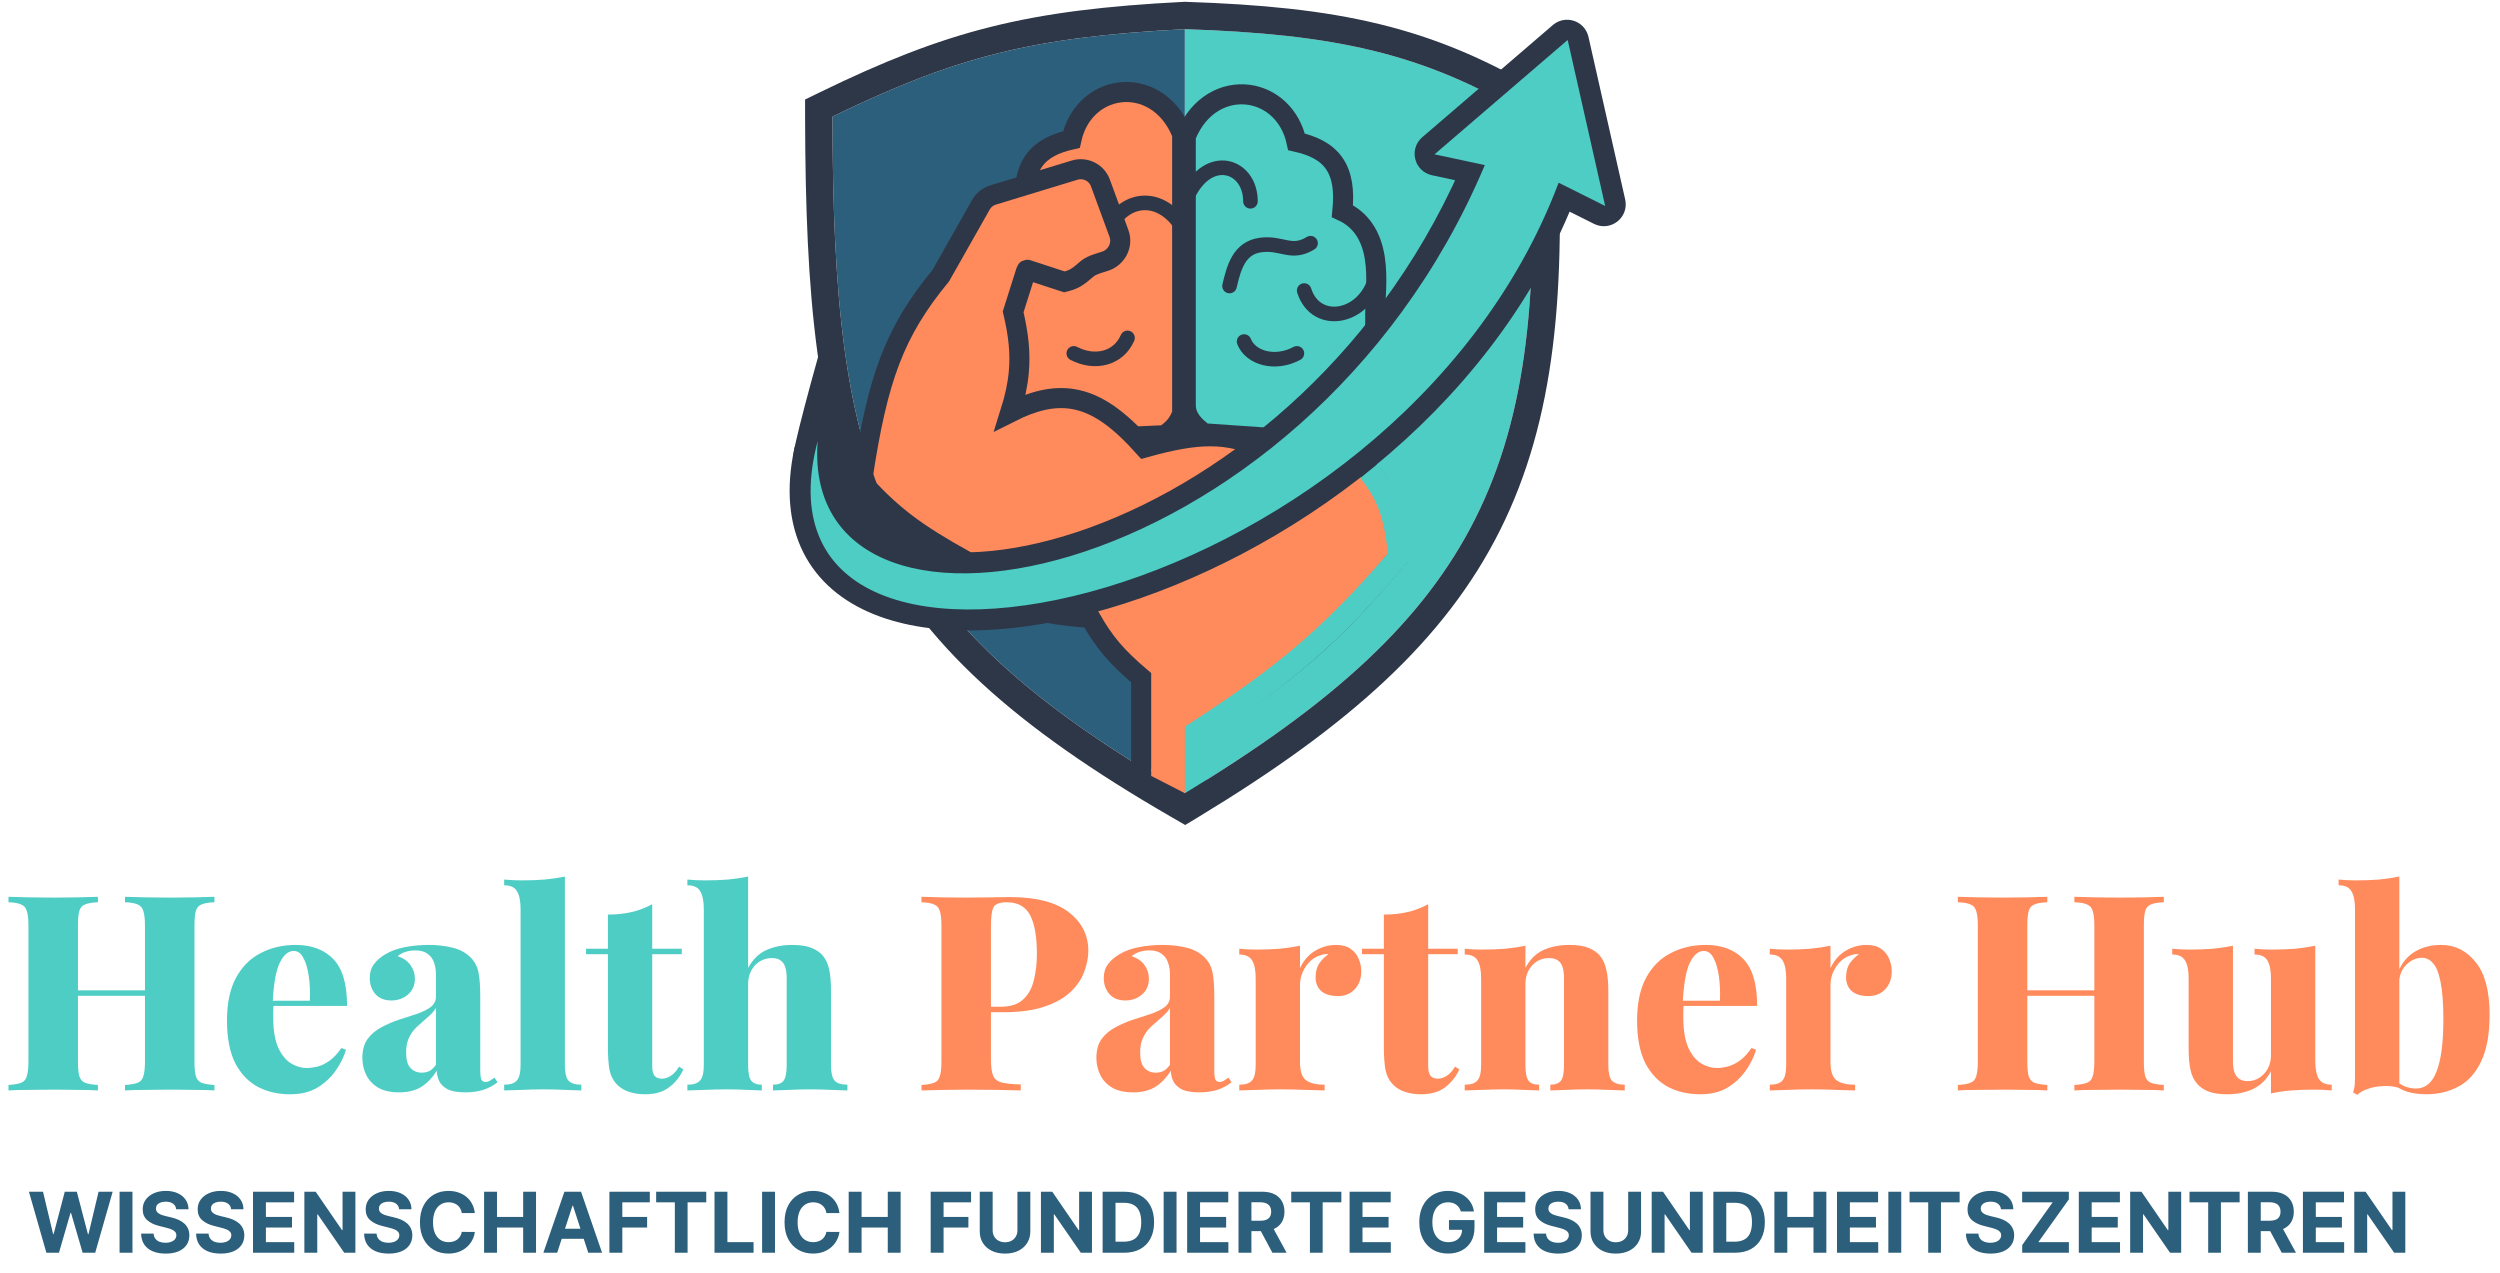 <svg width="1371" height="698" viewBox="0 0 1371 698" fill="none" xmlns="http://www.w3.org/2000/svg">
<path d="M649.787 16C565.634 20.287 523.642 31.324 456.516 63.943C456.877 260.704 480.962 337.441 649.787 435.005V16Z" fill="#2C5F7C"/>
<path d="M647.866 72.524C641.003 56.223 627.014 48.859 613.63 50.737C601.364 52.459 590.754 61.798 587.559 76.525C579.028 78.477 571.715 81.626 567.091 88.078C562.419 94.597 561.305 103.343 562.414 114.512C557.445 116.803 553.635 120.063 550.814 124.01C547.288 128.944 545.517 134.655 544.639 140.227C543.76 145.795 543.732 151.507 543.894 156.629C544.064 162.05 544.406 166.233 544.406 170.047V242.71L550.142 242.464L637.039 238.738L638.779 238.664L640.158 237.603C642.084 236.12 643.637 234.712 644.926 233.062C646.229 231.392 647.078 229.708 647.845 227.937L648.297 226.892V73.548L647.866 72.524Z" fill="#FF8A5B" stroke="#2D3748" stroke-width="11"/>
<path d="M649.785 16V435.005C811.967 336.795 849.886 254.2 838.562 63.943C780.35 28.656 730.804 18.694 649.785 16Z" fill="#4ECDC4"/>
<path d="M610.836 120.876C619.825 107.891 638.304 106.393 649.79 126.869" stroke="#2D3748" stroke-width="8" stroke-linecap="round"/>
<path d="M588.859 193.791C600.346 199.784 613.33 196.787 618.325 185.301" stroke="#2D3748" stroke-width="8" stroke-linecap="round"/>
<path d="M589.323 93.299C595.159 91.52 601.368 94.609 603.471 100.337L613.627 128.003C616.055 134.618 612.046 141.517 605.703 143.355C603.15 144.095 600.548 144.965 598.679 145.838C596.891 146.672 595.806 147.703 593.82 149.402C591.868 151.072 589.283 153.123 585.248 154.169L583.69 154.573L582.16 154.073L563.444 147.962C563.18 147.876 562.896 148.021 562.812 148.286L555.613 171.019C558.542 183.348 559.682 193.606 558.698 204.253C558.049 211.284 556.484 218.342 554.04 226.137C566.385 219.909 577.399 217.065 588.277 218.816C602.005 221.027 614.131 230.339 627.651 245.481C642.244 241.392 653.567 239.243 663.71 239.258C674.317 239.274 683.326 241.652 693.19 246.108C717.224 243.869 734.611 245.545 746.64 254.704C759.006 264.121 764.194 280.27 767.11 302.445L767.428 304.856L765.857 306.714C731.052 347.878 707.15 369.416 655.29 402.09V437.973L647.844 435.155L629.365 428.163L625.812 426.818V371.648C611.941 359.907 605.382 351.894 597.995 338.9C579.653 337.527 566.004 335.212 555.18 330.453C543.892 325.491 536.052 318.048 529.048 307.298C502.364 292.459 490.256 283.274 474.482 266.476L472.652 264.526L473.055 261.883C477.149 234.998 481.422 215.034 487.961 197.874C494.488 180.746 503.191 166.621 515.889 151.216L537.948 112.262C539.401 109.697 541.783 107.787 544.603 106.928H544.604L589.323 93.299Z" fill="#FF8A5B" stroke="#2D3748" stroke-width="11"/>
<path d="M649.789 399.047V436.003L661.275 428.013V405.04C709.032 373.665 734.457 352.263 773.143 306.157C769.698 280.191 766.143 268.282 755.165 255.217L746.675 262.209C755.521 273.476 759.395 282.759 761.657 303.66C724.079 347.265 698.238 367.831 649.789 399.047Z" fill="#4ECDC4" stroke="#4ECDC4"/>
<path d="M651.289 107.394C662.775 82.922 685.748 90.414 685.748 110.391" stroke="#2D3748" stroke-width="8" stroke-linecap="round"/>
<path d="M674.273 156.851C676.611 146.949 679.42 136 691.242 134.376C703.063 132.752 708.038 139.895 718.709 133.361" stroke="#2D3748" stroke-width="8" stroke-linecap="round"/>
<path d="M682.25 187.297C685.746 196.286 699.23 200.282 711.216 193.789" stroke="#2D3748" stroke-width="8" stroke-linecap="round"/>
<path d="M715.211 159.33C721.703 179.806 749.171 174.812 754.664 151.34" stroke="#2D3748" stroke-width="8" stroke-linecap="round"/>
<path d="M650.716 73.79C657.579 57.489 671.568 50.124 684.952 52.003C697.218 53.724 707.827 63.063 711.022 77.79C719.554 79.742 726.865 82.891 731.49 89.343C736.162 95.861 737.276 104.608 736.167 115.776C741.136 118.067 744.946 121.328 747.767 125.274C751.293 130.209 753.064 135.919 753.942 141.49C754.821 147.059 754.849 152.772 754.688 157.894C754.517 163.315 754.176 167.498 754.176 171.312V244.127L748.295 243.719L661.894 237.731L660.119 237.608L658.753 236.47C656.156 234.306 650.285 229.722 650.285 222.256V74.814L650.716 73.79Z" stroke="#2D3748" stroke-width="11"/>
<path d="M650.037 8.504C731.766 11.221 782.736 21.33 842.452 57.529L845.817 59.569L846.051 63.498C851.736 159.018 845.182 228.846 815.95 287.344C786.683 345.913 735.241 392.026 653.672 441.421L649.877 443.719L646.035 441.499C561.102 392.416 511.359 347.898 483.23 289.947C455.239 232.28 449.196 162.338 449.016 63.957L449.007 59.254L453.237 57.197C521.324 24.111 564.309 12.845 649.406 8.51L649.721 8.493L650.037 8.504Z" stroke="#2D3748" stroke-width="15"/>
<path d="M855.343 17.76C859.005 14.82 864.503 16.639 865.689 21.183L865.743 21.404L885.888 110.614C887.095 115.963 881.544 120.312 876.64 117.859L857.95 108.514C811.457 224.384 701.025 300.764 605.949 328.517C557.726 342.593 512.449 344.459 481.041 331.658C465.198 325.201 452.695 314.918 445.439 300.454C438.198 286.019 436.508 268.069 441.044 246.852L441.136 246.472C442.169 242.631 445.837 241.512 448.11 241.711C450.476 241.918 454.174 243.843 454.14 248.242C454.024 262.877 457.841 274.518 464.49 283.481C471.157 292.468 480.953 299.144 493.409 303.331C518.476 311.758 553.753 309.878 592.766 296.857C669.201 271.346 757.557 203.834 805.85 94.882L786.419 90.719C781.163 89.592 779.468 82.936 783.545 79.433L855.167 17.905L855.343 17.76Z" fill="#21B573" stroke="#2D3748" stroke-width="11"/>
<path d="M880.999 113.88L855.029 100.896C764.242 340.437 394.982 414.118 449.509 236.235C431.075 376.602 714.035 325.998 813.578 90.907L785.611 84.914L860.023 20.99L880.999 113.88Z" fill="#4ECDC4"/>
<path d="M880.999 113.88L855.029 100.896C764.242 340.437 394.982 414.118 449.509 236.235C431.075 376.602 714.035 325.998 813.578 90.907L785.611 84.914L860.023 20.99L880.999 113.88Z" stroke="#2D3748"/>
<path d="M449.037 194.289C435.823 241.467 433.766 254.008 435.552 249.724L449.037 239.735L458.515 272.696L495.472 306.157L525.946 302.162L478.492 271.698L469.502 239.735L449.037 194.289Z" fill="#2D3748"/>
<path d="M649.791 435.003L631.312 425.514V422.018L649.791 397.723V435.003Z" fill="#FF8A5B"/>
<path d="M68.55 598V595C71.65 594.8 73.95 594.4 75.45 593.8C77.05 593.2 78.1 592 78.6 590.2C79.2 588.4 79.5 585.7 79.5 582.1V507.7C79.5 504 79.2 501.3 78.6 499.6C78.1 497.8 77.05 496.6 75.45 496C73.95 495.3 71.65 494.9 68.55 494.8V491.8C71.45 491.9 75.2 492 79.8 492.1C84.4 492.2 89 492.25 93.6 492.25C98.5 492.25 103.05 492.2 107.25 492.1C111.55 492 115 491.9 117.6 491.8V494.8C114.5 494.9 112.15 495.3 110.55 496C108.95 496.6 107.9 497.8 107.4 499.6C106.9 501.3 106.65 504 106.65 507.7V582.1C106.65 585.7 106.9 588.4 107.4 590.2C108 592 109.05 593.2 110.55 593.8C112.15 594.4 114.5 594.8 117.6 595V598C115 597.8 111.55 597.7 107.25 597.7C103.05 597.6 98.5 597.55 93.6 597.55C89 597.55 84.4 597.6 79.8 597.7C75.2 597.7 71.45 597.8 68.55 598ZM4.65 598V595C7.75 594.8 10.05 594.4 11.55 593.8C13.15 593.2 14.2 592 14.7 590.2C15.3 588.4 15.6 585.7 15.6 582.1V507.7C15.6 504 15.3 501.3 14.7 499.6C14.2 497.8 13.15 496.6 11.55 496C10.05 495.3 7.75 494.9 4.65 494.8V491.8C7.35 491.9 10.95 492 15.45 492.1C19.95 492.2 24.75 492.25 29.85 492.25C34.25 492.25 38.6 492.2 42.9 492.1C47.3 492 50.9 491.9 53.7 491.8V494.8C50.6 494.9 48.25 495.3 46.65 496C45.05 496.6 44 497.8 43.5 499.6C43 501.3 42.75 504 42.75 507.7V582.1C42.75 585.7 43 588.4 43.5 590.2C44.1 592 45.15 593.2 46.65 593.8C48.25 594.4 50.6 594.8 53.7 595V598C50.9 597.8 47.3 597.7 42.9 597.7C38.6 597.6 34.25 597.55 29.85 597.55C24.75 597.55 19.95 597.6 15.45 597.7C10.95 597.7 7.35 597.8 4.65 598ZM31.5 546.1V543.1H90.75V546.1H31.5ZM162.135 518.2C170.935 518.2 177.835 520.8 182.835 526C187.835 531.2 190.335 539.75 190.335 551.65H142.185L142.035 548.8H169.935C170.135 543.9 169.935 539.4 169.335 535.3C168.735 531.1 167.735 527.75 166.335 525.25C165.035 522.75 163.285 521.5 161.085 521.5C158.085 521.5 155.535 523.65 153.435 527.95C151.335 532.25 150.035 539.55 149.535 549.85L150.135 550.9C149.935 552 149.835 553.15 149.835 554.35C149.835 555.45 149.835 556.65 149.835 557.95C149.835 564.85 150.735 570.35 152.535 574.45C154.435 578.55 156.785 581.45 159.585 583.15C162.385 584.85 165.285 585.7 168.285 585.7C169.985 585.7 171.885 585.45 173.985 584.95C176.085 584.45 178.285 583.4 180.585 581.8C182.885 580.2 185.085 577.85 187.185 574.75L189.735 575.65C188.635 579.55 186.735 583.4 184.035 587.2C181.435 590.9 178.085 594 173.985 596.5C169.885 598.9 164.935 600.1 159.135 600.1C152.535 600.1 146.635 598.75 141.435 596.05C136.235 593.25 132.085 588.9 128.985 583C125.985 577 124.485 569.2 124.485 559.6C124.485 550.1 126.135 542.3 129.435 536.2C132.735 530.1 137.235 525.6 142.935 522.7C148.635 519.7 155.035 518.2 162.135 518.2ZM218.821 599.05C214.221 599.05 210.421 598.2 207.421 596.5C204.421 594.7 202.221 592.35 200.821 589.45C199.421 586.55 198.721 583.45 198.721 580.15C198.721 575.95 199.671 572.5 201.571 569.8C203.571 567.1 206.121 564.95 209.221 563.35C212.321 561.65 215.571 560.25 218.971 559.15C222.371 558.05 225.621 557 228.721 556C231.821 554.9 234.321 553.65 236.221 552.25C238.121 550.75 239.071 548.85 239.071 546.55V534.1C239.071 531.9 238.721 529.85 238.021 527.95C237.421 525.95 236.271 524.35 234.571 523.15C232.971 521.85 230.721 521.2 227.821 521.2C226.021 521.2 224.271 521.45 222.571 521.95C220.871 522.45 219.371 523.25 218.071 524.35C221.271 525.45 223.621 527.1 225.121 529.3C226.721 531.5 227.521 533.95 227.521 536.65C227.521 540.35 226.221 543.3 223.621 545.5C221.121 547.6 218.121 548.65 214.621 548.65C210.821 548.65 207.871 547.45 205.771 545.05C203.771 542.65 202.771 539.75 202.771 536.35C202.771 533.35 203.521 530.85 205.021 528.85C206.521 526.75 208.721 524.85 211.621 523.15C214.521 521.45 218.021 520.2 222.121 519.4C226.221 518.6 230.571 518.2 235.171 518.2C239.871 518.2 244.171 518.7 248.071 519.7C252.071 520.6 255.471 522.45 258.271 525.25C260.471 527.55 261.871 530.35 262.471 533.65C263.071 536.95 263.371 541.15 263.371 546.25V586.75C263.371 589.25 263.571 591 263.971 592C264.471 592.9 265.221 593.35 266.221 593.35C267.121 593.35 267.971 593.1 268.771 592.6C269.571 592.1 270.371 591.55 271.171 590.95L272.821 593.5C270.621 595.3 268.021 596.7 265.021 597.7C262.021 598.6 258.771 599.05 255.271 599.05C251.271 599.05 248.121 598.55 245.821 597.55C243.621 596.45 242.021 595 241.021 593.2C240.121 591.4 239.621 589.4 239.521 587.2C237.321 590.8 234.571 593.7 231.271 595.9C227.971 598 223.821 599.05 218.821 599.05ZM231.271 588.25C232.871 588.25 234.271 587.95 235.471 587.35C236.771 586.65 237.971 585.5 239.071 583.9V552.7C238.271 554.1 237.171 555.45 235.771 556.75C234.471 557.95 233.071 559.2 231.571 560.5C230.071 561.7 228.621 563.05 227.221 564.55C225.921 566.05 224.821 567.85 223.921 569.95C223.121 571.95 222.721 574.4 222.721 577.3C222.721 581.2 223.521 584 225.121 585.7C226.721 587.4 228.771 588.25 231.271 588.25ZM309.783 480.7V584.05C309.783 588.25 310.433 591.1 311.733 592.6C313.133 594.1 315.483 594.85 318.783 594.85V598C316.883 597.9 313.983 597.8 310.083 597.7C306.183 597.5 302.183 597.4 298.083 597.4C294.083 597.4 289.983 597.5 285.783 597.7C281.683 597.8 278.583 597.9 276.483 598V594.85C279.783 594.85 282.083 594.1 283.383 592.6C284.783 591.1 285.483 588.25 285.483 584.05V498.55C285.483 494.15 284.833 490.9 283.533 488.8C282.333 486.6 279.983 485.5 276.483 485.5V482.35C279.683 482.65 282.783 482.8 285.783 482.8C290.383 482.8 294.683 482.65 298.683 482.35C302.683 481.95 306.383 481.4 309.783 480.7ZM357.68 495.85V520.3H373.88V523.3H357.68V584.65C357.68 587.15 358.13 588.95 359.03 590.05C359.93 591.05 361.28 591.55 363.08 591.55C364.58 591.55 366.13 591.05 367.73 590.05C369.43 589.05 370.98 587.35 372.38 584.95L374.78 586.45C372.88 590.55 370.23 593.85 366.83 596.35C363.53 598.85 359.18 600.1 353.78 600.1C350.48 600.1 347.53 599.65 344.93 598.75C342.43 597.95 340.33 596.7 338.63 595C336.43 592.8 334.98 590.1 334.28 586.9C333.68 583.6 333.38 579.35 333.38 574.15V523.3H321.38V520.3H333.38V501.55C338.08 501.55 342.38 501.1 346.28 500.2C350.28 499.3 354.08 497.85 357.68 495.85ZM410.268 480.7V530.8C412.768 526.2 416.068 522.95 420.168 521.05C424.368 519.15 429.168 518.2 434.568 518.2C438.968 518.2 442.468 518.75 445.068 519.85C447.768 520.95 449.818 522.35 451.218 524.05C452.818 525.95 453.968 528.4 454.668 531.4C455.368 534.4 455.718 538.45 455.718 543.55V584.05C455.718 588.25 456.368 591.1 457.668 592.6C459.068 594.1 461.418 594.85 464.718 594.85V598C462.818 597.9 459.868 597.8 455.868 597.7C451.968 597.5 448.118 597.4 444.318 597.4C440.318 597.4 436.418 597.5 432.618 597.7C428.818 597.8 425.918 597.9 423.918 598V594.85C426.718 594.85 428.668 594.1 429.768 592.6C430.868 591.1 431.418 588.25 431.418 584.05V536.35C431.418 534.05 431.168 532.1 430.668 530.5C430.168 528.8 429.318 527.55 428.118 526.75C427.018 525.85 425.368 525.4 423.168 525.4C420.868 525.4 418.718 526 416.718 527.2C414.818 528.3 413.268 529.95 412.068 532.15C410.868 534.25 410.268 536.7 410.268 539.5V584.05C410.268 588.25 410.818 591.1 411.918 592.6C413.118 594.1 415.068 594.85 417.768 594.85V598C415.968 597.9 413.268 597.8 409.668 597.7C406.068 597.5 402.368 597.4 398.568 597.4C394.568 597.4 390.468 597.5 386.268 597.7C382.168 597.8 379.068 597.9 376.968 598V594.85C380.268 594.85 382.568 594.1 383.868 592.6C385.268 591.1 385.968 588.25 385.968 584.05V498.7C385.968 494.2 385.318 490.9 384.018 488.8C382.818 486.6 380.468 485.5 376.968 485.5V482.35C380.168 482.65 383.268 482.8 386.268 482.8C390.868 482.8 395.168 482.65 399.168 482.35C403.168 481.95 406.868 481.4 410.268 480.7Z" fill="#4ECDC4"/>
<path d="M505.334 491.8C508.034 491.9 511.634 492 516.134 492.1C520.634 492.2 525.134 492.25 529.634 492.25C534.534 492.25 539.234 492.2 543.734 492.1C548.334 492 551.584 491.95 553.484 491.95C568.084 491.95 578.934 494.7 586.034 500.2C593.234 505.7 596.834 512.8 596.834 521.5C596.834 525.1 596.084 528.9 594.584 532.9C593.184 536.8 590.734 540.45 587.234 543.85C583.834 547.15 579.084 549.85 572.984 551.95C566.984 554.05 559.384 555.1 550.184 555.1H534.584V552.1H548.684C554.184 552.1 558.334 550.75 561.134 548.05C564.034 545.35 565.984 541.8 566.984 537.4C568.084 533 568.634 528.25 568.634 523.15C568.634 513.65 567.384 506.55 564.884 501.85C562.384 497.15 558.134 494.8 552.134 494.8C548.434 494.8 546.034 495.65 544.934 497.35C543.934 499.05 543.434 502.5 543.434 507.7V580.9C543.434 584.9 543.834 587.9 544.634 589.9C545.434 591.8 547.034 593.05 549.434 593.65C551.834 594.25 555.284 594.6 559.784 594.7V598C556.484 597.9 552.234 597.8 547.034 597.7C541.834 597.6 536.384 597.55 530.684 597.55C526.184 597.55 521.734 597.6 517.334 597.7C513.034 597.8 509.034 597.9 505.334 598V595C508.434 594.8 510.734 594.4 512.234 593.8C513.834 593.2 514.884 592 515.384 590.2C515.984 588.4 516.284 585.7 516.284 582.1V507.7C516.284 504 515.984 501.3 515.384 499.6C514.884 497.8 513.834 496.6 512.234 496C510.734 495.3 508.434 494.9 505.334 494.8V491.8ZM621.36 599.05C616.76 599.05 612.96 598.2 609.96 596.5C606.96 594.7 604.76 592.35 603.36 589.45C601.96 586.55 601.26 583.45 601.26 580.15C601.26 575.95 602.21 572.5 604.11 569.8C606.11 567.1 608.66 564.95 611.76 563.35C614.86 561.65 618.11 560.25 621.51 559.15C624.91 558.05 628.16 557 631.26 556C634.36 554.9 636.86 553.65 638.76 552.25C640.66 550.75 641.61 548.85 641.61 546.55V534.1C641.61 531.9 641.26 529.85 640.56 527.95C639.96 525.95 638.81 524.35 637.11 523.15C635.51 521.85 633.26 521.2 630.36 521.2C628.56 521.2 626.81 521.45 625.11 521.95C623.41 522.45 621.91 523.25 620.61 524.35C623.81 525.45 626.16 527.1 627.66 529.3C629.26 531.5 630.06 533.95 630.06 536.65C630.06 540.35 628.76 543.3 626.16 545.5C623.66 547.6 620.66 548.65 617.16 548.65C613.36 548.65 610.41 547.45 608.31 545.05C606.31 542.65 605.31 539.75 605.31 536.35C605.31 533.35 606.06 530.85 607.56 528.85C609.06 526.75 611.26 524.85 614.16 523.15C617.06 521.45 620.56 520.2 624.66 519.4C628.76 518.6 633.11 518.2 637.71 518.2C642.41 518.2 646.71 518.7 650.61 519.7C654.61 520.6 658.01 522.45 660.81 525.25C663.01 527.55 664.41 530.35 665.01 533.65C665.61 536.95 665.91 541.15 665.91 546.25V586.75C665.91 589.25 666.11 591 666.51 592C667.01 592.9 667.76 593.35 668.76 593.35C669.66 593.35 670.51 593.1 671.31 592.6C672.11 592.1 672.91 591.55 673.71 590.95L675.36 593.5C673.16 595.3 670.56 596.7 667.56 597.7C664.56 598.6 661.31 599.05 657.81 599.05C653.81 599.05 650.66 598.55 648.36 597.55C646.16 596.45 644.56 595 643.56 593.2C642.66 591.4 642.16 589.4 642.06 587.2C639.86 590.8 637.11 593.7 633.81 595.9C630.51 598 626.36 599.05 621.36 599.05ZM633.81 588.25C635.41 588.25 636.81 587.95 638.01 587.35C639.31 586.65 640.51 585.5 641.61 583.9V552.7C640.81 554.1 639.71 555.45 638.31 556.75C637.01 557.95 635.61 559.2 634.11 560.5C632.61 561.7 631.16 563.05 629.76 564.55C628.46 566.05 627.36 567.85 626.46 569.95C625.66 571.95 625.26 574.4 625.26 577.3C625.26 581.2 626.06 584 627.66 585.7C629.26 587.4 631.31 588.25 633.81 588.25ZM732.722 518.2C736.122 518.2 738.822 518.95 740.822 520.45C742.822 521.85 744.272 523.7 745.172 526C746.072 528.2 746.522 530.4 746.522 532.6C746.522 536.7 745.322 540 742.922 542.5C740.622 545 737.572 546.25 733.772 546.25C729.772 546.25 726.722 545.35 724.622 543.55C722.522 541.65 721.472 539.15 721.472 536.05C721.472 532.95 722.122 530.4 723.422 528.4C724.822 526.4 726.522 524.7 728.522 523.3C727.022 523.1 725.572 523.3 724.172 523.9C722.572 524.3 721.072 525.05 719.672 526.15C718.272 527.25 717.072 528.55 716.072 530.05C715.072 531.55 714.272 533.2 713.672 535C713.172 536.7 712.922 538.45 712.922 540.25V582.55C712.922 587.35 713.972 590.6 716.072 592.3C718.272 594 721.722 594.85 726.422 594.85V598C724.122 597.9 720.722 597.8 716.222 597.7C711.722 597.5 707.072 597.4 702.272 597.4C697.972 597.4 693.622 597.5 689.222 597.7C684.922 597.8 681.722 597.9 679.622 598V594.85C682.922 594.85 685.222 594.1 686.522 592.6C687.922 591.1 688.622 588.25 688.622 584.05V536.65C688.622 532.15 687.972 528.85 686.672 526.75C685.372 524.55 683.022 523.45 679.622 523.45V520.3C682.822 520.6 685.922 520.75 688.922 520.75C693.422 520.75 697.672 520.6 701.672 520.3C705.772 519.9 709.522 519.35 712.922 518.65V530.95C714.122 528.35 715.672 526.1 717.572 524.2C719.572 522.3 721.822 520.85 724.322 519.85C726.922 518.75 729.722 518.2 732.722 518.2ZM783.217 495.85V520.3H799.417V523.3H783.217V584.65C783.217 587.15 783.667 588.95 784.567 590.05C785.467 591.05 786.817 591.55 788.617 591.55C790.117 591.55 791.667 591.05 793.267 590.05C794.967 589.05 796.517 587.35 797.917 584.95L800.317 586.45C798.417 590.55 795.767 593.85 792.367 596.35C789.067 598.85 784.717 600.1 779.317 600.1C776.017 600.1 773.067 599.65 770.467 598.75C767.967 597.95 765.867 596.7 764.167 595C761.967 592.8 760.517 590.1 759.817 586.9C759.217 583.6 758.917 579.35 758.917 574.15V523.3H746.917V520.3H758.917V501.55C763.617 501.55 767.917 501.1 771.817 500.2C775.817 499.3 779.617 497.85 783.217 495.85ZM860.705 518.2C865.105 518.2 868.605 518.75 871.205 519.85C873.905 520.95 875.955 522.35 877.355 524.05C878.955 525.95 880.105 528.4 880.805 531.4C881.605 534.4 882.005 538.45 882.005 543.55V584.05C882.005 588.25 882.655 591.1 883.955 592.6C885.355 594.1 887.705 594.85 891.005 594.85V598C889.005 597.9 886.005 597.8 882.005 597.7C878.105 597.5 874.305 597.4 870.605 597.4C866.505 597.4 862.555 597.5 858.755 597.7C854.955 597.8 852.105 597.9 850.205 598V594.85C853.005 594.85 854.955 594.1 856.055 592.6C857.155 591.1 857.705 588.25 857.705 584.05V536.35C857.705 534.05 857.455 532.1 856.955 530.5C856.455 528.8 855.605 527.55 854.405 526.75C853.205 525.85 851.505 525.4 849.305 525.4C847.005 525.4 844.855 526 842.855 527.2C840.955 528.4 839.405 530.1 838.205 532.3C837.105 534.4 836.555 536.8 836.555 539.5V584.05C836.555 588.25 837.105 591.1 838.205 592.6C839.305 594.1 841.255 594.85 844.055 594.85V598C842.155 597.9 839.405 597.8 835.805 597.7C832.205 597.5 828.555 597.4 824.855 597.4C820.755 597.4 816.655 597.5 812.555 597.7C808.455 597.8 805.355 597.9 803.255 598V594.85C806.555 594.85 808.855 594.1 810.155 592.6C811.555 591.1 812.255 588.25 812.255 584.05V536.65C812.255 532.15 811.605 528.85 810.305 526.75C809.005 524.55 806.655 523.45 803.255 523.45V520.3C806.455 520.6 809.555 520.75 812.555 520.75C817.055 520.75 821.305 520.6 825.305 520.3C829.405 519.9 833.155 519.35 836.555 518.65V530.8C838.955 526.2 842.205 522.95 846.305 521.05C850.505 519.15 855.305 518.2 860.705 518.2ZM935.426 518.2C944.226 518.2 951.126 520.8 956.126 526C961.126 531.2 963.626 539.75 963.626 551.65H915.476L915.326 548.8H943.226C943.426 543.9 943.226 539.4 942.626 535.3C942.026 531.1 941.026 527.75 939.626 525.25C938.326 522.75 936.576 521.5 934.376 521.5C931.376 521.5 928.826 523.65 926.726 527.95C924.626 532.25 923.326 539.55 922.826 549.85L923.426 550.9C923.226 552 923.126 553.15 923.126 554.35C923.126 555.45 923.126 556.65 923.126 557.95C923.126 564.85 924.026 570.35 925.826 574.45C927.726 578.55 930.076 581.45 932.876 583.15C935.676 584.85 938.576 585.7 941.576 585.7C943.276 585.7 945.176 585.45 947.276 584.95C949.376 584.45 951.576 583.4 953.876 581.8C956.176 580.2 958.376 577.85 960.476 574.75L963.026 575.65C961.926 579.55 960.026 583.4 957.326 587.2C954.726 590.9 951.376 594 947.276 596.5C943.176 598.9 938.226 600.1 932.426 600.1C925.826 600.1 919.926 598.75 914.726 596.05C909.526 593.25 905.376 588.9 902.276 583C899.276 577 897.776 569.2 897.776 559.6C897.776 550.1 899.426 542.3 902.726 536.2C906.026 530.1 910.526 525.6 916.226 522.7C921.926 519.7 928.326 518.2 935.426 518.2ZM1023.64 518.2C1027.04 518.2 1029.74 518.95 1031.74 520.45C1033.74 521.85 1035.19 523.7 1036.09 526C1036.99 528.2 1037.44 530.4 1037.44 532.6C1037.44 536.7 1036.24 540 1033.84 542.5C1031.54 545 1028.49 546.25 1024.69 546.25C1020.69 546.25 1017.64 545.35 1015.54 543.55C1013.44 541.65 1012.39 539.15 1012.39 536.05C1012.39 532.95 1013.04 530.4 1014.34 528.4C1015.74 526.4 1017.44 524.7 1019.44 523.3C1017.94 523.1 1016.49 523.3 1015.09 523.9C1013.49 524.3 1011.99 525.05 1010.59 526.15C1009.19 527.25 1007.99 528.55 1006.99 530.05C1005.99 531.55 1005.19 533.2 1004.59 535C1004.09 536.7 1003.84 538.45 1003.84 540.25V582.55C1003.84 587.35 1004.89 590.6 1006.99 592.3C1009.19 594 1012.64 594.85 1017.34 594.85V598C1015.04 597.9 1011.64 597.8 1007.14 597.7C1002.64 597.5 997.99 597.4 993.19 597.4C988.89 597.4 984.54 597.5 980.14 597.7C975.84 597.8 972.64 597.9 970.54 598V594.85C973.84 594.85 976.14 594.1 977.44 592.6C978.84 591.1 979.54 588.25 979.54 584.05V536.65C979.54 532.15 978.89 528.85 977.59 526.75C976.29 524.55 973.94 523.45 970.54 523.45V520.3C973.74 520.6 976.84 520.75 979.84 520.75C984.34 520.75 988.59 520.6 992.59 520.3C996.69 519.9 1000.44 519.35 1003.84 518.65V530.95C1005.04 528.35 1006.59 526.1 1008.49 524.2C1010.49 522.3 1012.74 520.85 1015.24 519.85C1017.84 518.75 1020.64 518.2 1023.64 518.2ZM1137.59 598V595C1140.69 594.8 1142.99 594.4 1144.49 593.8C1146.09 593.2 1147.14 592 1147.64 590.2C1148.24 588.4 1148.54 585.7 1148.54 582.1V507.7C1148.54 504 1148.24 501.3 1147.64 499.6C1147.14 497.8 1146.09 496.6 1144.49 496C1142.99 495.3 1140.69 494.9 1137.59 494.8V491.8C1140.49 491.9 1144.24 492 1148.84 492.1C1153.44 492.2 1158.04 492.25 1162.64 492.25C1167.54 492.25 1172.09 492.2 1176.29 492.1C1180.59 492 1184.04 491.9 1186.64 491.8V494.8C1183.54 494.9 1181.19 495.3 1179.59 496C1177.99 496.6 1176.94 497.8 1176.44 499.6C1175.94 501.3 1175.69 504 1175.69 507.7V582.1C1175.69 585.7 1175.94 588.4 1176.44 590.2C1177.04 592 1178.09 593.2 1179.59 593.8C1181.19 594.4 1183.54 594.8 1186.64 595V598C1184.04 597.8 1180.59 597.7 1176.29 597.7C1172.09 597.6 1167.54 597.55 1162.64 597.55C1158.04 597.55 1153.44 597.6 1148.84 597.7C1144.24 597.7 1140.49 597.8 1137.59 598ZM1073.69 598V595C1076.79 594.8 1079.09 594.4 1080.59 593.8C1082.19 593.2 1083.24 592 1083.74 590.2C1084.34 588.4 1084.64 585.7 1084.64 582.1V507.7C1084.64 504 1084.34 501.3 1083.74 499.6C1083.24 497.8 1082.19 496.6 1080.59 496C1079.09 495.3 1076.79 494.9 1073.69 494.8V491.8C1076.39 491.9 1079.99 492 1084.49 492.1C1088.99 492.2 1093.79 492.25 1098.89 492.25C1103.29 492.25 1107.64 492.2 1111.94 492.1C1116.34 492 1119.94 491.9 1122.74 491.8V494.8C1119.64 494.9 1117.29 495.3 1115.69 496C1114.09 496.6 1113.04 497.8 1112.54 499.6C1112.04 501.3 1111.79 504 1111.79 507.7V582.1C1111.79 585.7 1112.04 588.4 1112.54 590.2C1113.14 592 1114.19 593.2 1115.69 593.8C1117.29 594.4 1119.64 594.8 1122.74 595V598C1119.94 597.8 1116.34 597.7 1111.94 597.7C1107.64 597.6 1103.29 597.55 1098.89 597.55C1093.79 597.55 1088.99 597.6 1084.49 597.7C1079.99 597.7 1076.39 597.8 1073.69 598ZM1100.54 546.1V543.1H1159.79V546.1H1100.54ZM1269.7 518.65V581.65C1269.7 586.15 1270.35 589.5 1271.65 591.7C1273.05 593.8 1275.4 594.85 1278.7 594.85V598C1275.6 597.7 1272.5 597.55 1269.4 597.55C1264.8 597.55 1260.5 597.7 1256.5 598C1252.6 598.3 1248.9 598.85 1245.4 599.65V587.5C1243 592 1239.7 595.25 1235.5 597.25C1231.4 599.15 1226.7 600.1 1221.4 600.1C1217 600.1 1213.45 599.55 1210.75 598.45C1208.15 597.35 1206.15 595.9 1204.75 594.1C1203.15 592.3 1202 589.9 1201.3 586.9C1200.6 583.8 1200.25 579.75 1200.25 574.75V536.65C1200.25 532.15 1199.6 528.85 1198.3 526.75C1197 524.55 1194.65 523.45 1191.25 523.45V520.3C1194.45 520.6 1197.55 520.75 1200.55 520.75C1205.15 520.75 1209.45 520.6 1213.45 520.3C1217.45 519.9 1221.15 519.35 1224.55 518.65V581.95C1224.55 584.25 1224.8 586.2 1225.3 587.8C1225.8 589.4 1226.65 590.65 1227.85 591.55C1229.05 592.45 1230.65 592.9 1232.65 592.9C1234.95 592.9 1237.05 592.3 1238.95 591.1C1240.85 589.9 1242.4 588.25 1243.6 586.15C1244.8 583.95 1245.4 581.5 1245.4 578.8V536.65C1245.4 532.15 1244.75 528.85 1243.45 526.75C1242.15 524.55 1239.8 523.45 1236.4 523.45V520.3C1239.6 520.6 1242.7 520.75 1245.7 520.75C1250.3 520.75 1254.6 520.6 1258.6 520.3C1262.6 519.9 1266.3 519.35 1269.7 518.65ZM1338.74 518.2C1346.34 518.2 1352.64 521.35 1357.64 527.65C1362.74 533.85 1365.29 543.45 1365.29 556.45C1365.29 567.25 1363.69 575.9 1360.49 582.4C1357.39 588.8 1353.19 593.35 1347.89 596.05C1342.69 598.75 1336.94 600.1 1330.64 600.1C1326.94 600.1 1323.49 599.65 1320.29 598.75C1317.19 597.85 1314.34 596.2 1311.74 593.8L1313.69 592.3C1315.29 593.9 1317.09 595.1 1319.09 595.9C1321.09 596.6 1323.04 596.95 1324.94 596.95C1330.04 596.95 1333.79 593.85 1336.19 587.65C1338.69 581.35 1339.94 571.85 1339.94 559.15C1339.94 550.45 1339.44 543.65 1338.44 538.75C1337.54 533.85 1336.19 530.4 1334.39 528.4C1332.69 526.3 1330.64 525.25 1328.24 525.25C1325.14 525.25 1322.29 526.5 1319.69 529C1317.19 531.4 1315.84 534.7 1315.64 538.9L1315.34 532.6C1317.34 527.8 1320.39 524.2 1324.49 521.8C1328.59 519.4 1333.34 518.2 1338.74 518.2ZM1315.79 480.7V596.65C1312.89 595.75 1309.94 595.4 1306.94 595.6C1303.94 595.7 1301.19 596.2 1298.69 597.1C1296.19 597.9 1294.19 599 1292.69 600.4L1290.44 599.05C1290.94 597.65 1291.24 596.25 1291.34 594.85C1291.44 593.45 1291.49 592.05 1291.49 590.65V498.7C1291.49 494.2 1290.84 490.9 1289.54 488.8C1288.34 486.6 1285.99 485.5 1282.49 485.5V482.35C1285.69 482.65 1288.79 482.8 1291.79 482.8C1296.39 482.8 1300.69 482.65 1304.69 482.35C1308.69 481.95 1312.39 481.4 1315.79 480.7Z" fill="#FF8A5B"/>
<path d="M25.438 687L15.866 653.545H23.592L29.13 676.79H29.408L35.517 653.545H42.133L48.226 676.839H48.52L54.057 653.545H61.784L52.212 687H45.318L38.947 665.127H38.686L32.332 687H25.438ZM72.643 653.545V687H65.57V653.545H72.643ZM96.611 663.167C96.48 661.849 95.919 660.826 94.928 660.096C93.937 659.366 92.592 659.001 90.894 659.001C89.739 659.001 88.764 659.165 87.969 659.491C87.174 659.807 86.565 660.248 86.14 660.815C85.726 661.381 85.519 662.023 85.519 662.742C85.497 663.341 85.623 663.864 85.895 664.31C86.178 664.757 86.565 665.143 87.055 665.47C87.545 665.786 88.111 666.064 88.754 666.303C89.396 666.532 90.082 666.728 90.812 666.891L93.817 667.61C95.277 667.937 96.616 668.372 97.836 668.917C99.056 669.461 100.112 670.131 101.005 670.926C101.898 671.721 102.589 672.658 103.08 673.736C103.58 674.814 103.836 676.05 103.847 677.444C103.836 679.491 103.314 681.266 102.279 682.769C101.255 684.261 99.774 685.421 97.836 686.249C95.908 687.065 93.583 687.474 90.861 687.474C88.16 687.474 85.808 687.06 83.804 686.232C81.811 685.405 80.254 684.179 79.132 682.557C78.021 680.923 77.439 678.903 77.384 676.496H84.229C84.305 677.618 84.626 678.555 85.192 679.306C85.77 680.047 86.537 680.607 87.496 680.989C88.465 681.359 89.559 681.544 90.779 681.544C91.977 681.544 93.017 681.37 93.899 681.021C94.792 680.673 95.484 680.188 95.974 679.567C96.464 678.947 96.709 678.233 96.709 677.428C96.709 676.676 96.486 676.045 96.039 675.533C95.603 675.021 94.961 674.585 94.112 674.226C93.273 673.866 92.244 673.54 91.024 673.246L87.381 672.331C84.561 671.645 82.334 670.572 80.7 669.113C79.067 667.654 78.255 665.688 78.266 663.216C78.255 661.19 78.794 659.421 79.883 657.907C80.983 656.393 82.492 655.212 84.408 654.362C86.325 653.513 88.503 653.088 90.942 653.088C93.425 653.088 95.593 653.513 97.444 654.362C99.306 655.212 100.754 656.393 101.789 657.907C102.824 659.421 103.357 661.174 103.39 663.167H96.611ZM126.753 663.167C126.623 661.849 126.062 660.826 125.071 660.096C124.08 659.366 122.735 659.001 121.036 659.001C119.882 659.001 118.907 659.165 118.112 659.491C117.317 659.807 116.707 660.248 116.282 660.815C115.869 661.381 115.662 662.023 115.662 662.742C115.64 663.341 115.765 663.864 116.037 664.31C116.321 664.757 116.707 665.143 117.197 665.47C117.687 665.786 118.254 666.064 118.896 666.303C119.539 666.532 120.225 666.728 120.954 666.891L123.96 667.61C125.419 667.937 126.759 668.372 127.979 668.917C129.198 669.461 130.255 670.131 131.148 670.926C132.041 671.721 132.732 672.658 133.222 673.736C133.723 674.814 133.979 676.05 133.99 677.444C133.979 679.491 133.456 681.266 132.422 682.769C131.398 684.261 129.917 685.421 127.979 686.249C126.051 687.065 123.726 687.474 121.003 687.474C118.303 687.474 115.95 687.06 113.947 686.232C111.954 685.405 110.396 684.179 109.275 682.557C108.164 680.923 107.581 678.903 107.527 676.496H114.371C114.448 677.618 114.769 678.555 115.335 679.306C115.912 680.047 116.68 680.607 117.638 680.989C118.608 681.359 119.702 681.544 120.922 681.544C122.12 681.544 123.16 681.37 124.042 681.021C124.935 680.673 125.626 680.188 126.116 679.567C126.606 678.947 126.851 678.233 126.851 677.428C126.851 676.676 126.628 676.045 126.182 675.533C125.746 675.021 125.104 674.585 124.254 674.226C123.416 673.866 122.386 673.54 121.167 673.246L117.524 672.331C114.703 671.645 112.476 670.572 110.843 669.113C109.209 667.654 108.398 665.688 108.409 663.216C108.398 661.19 108.937 659.421 110.026 657.907C111.126 656.393 112.634 655.212 114.551 654.362C116.468 653.513 118.646 653.088 121.085 653.088C123.568 653.088 125.735 653.513 127.586 654.362C129.449 655.212 130.897 656.393 131.932 657.907C132.966 659.421 133.5 661.174 133.532 663.167H126.753ZM138.748 687V653.545H161.29V659.377H145.821V667.349H160.13V673.18H145.821V681.168H161.355V687H138.748ZM194.896 653.545V687H188.786L174.232 665.944H173.987V687H166.914V653.545H173.121L187.561 674.585H187.855V653.545H194.896ZM218.888 663.167C218.757 661.849 218.197 660.826 217.206 660.096C216.215 659.366 214.87 659.001 213.171 659.001C212.016 659.001 211.042 659.165 210.247 659.491C209.452 659.807 208.842 660.248 208.417 660.815C208.003 661.381 207.797 662.023 207.797 662.742C207.775 663.341 207.9 663.864 208.172 664.31C208.455 664.757 208.842 665.143 209.332 665.47C209.822 665.786 210.388 666.064 211.031 666.303C211.673 666.532 212.359 666.728 213.089 666.891L216.095 667.61C217.554 667.937 218.894 668.372 220.113 668.917C221.333 669.461 222.389 670.131 223.282 670.926C224.175 671.721 224.867 672.658 225.357 673.736C225.858 674.814 226.114 676.05 226.125 677.444C226.114 679.491 225.591 681.266 224.556 682.769C223.533 684.261 222.052 685.421 220.113 686.249C218.186 687.065 215.861 687.474 213.138 687.474C210.437 687.474 208.085 687.06 206.081 686.232C204.088 685.405 202.531 684.179 201.409 682.557C200.299 680.923 199.716 678.903 199.662 676.496H206.506C206.582 677.618 206.904 678.555 207.47 679.306C208.047 680.047 208.815 680.607 209.773 680.989C210.742 681.359 211.837 681.544 213.056 681.544C214.254 681.544 215.294 681.37 216.176 681.021C217.069 680.673 217.761 680.188 218.251 679.567C218.741 678.947 218.986 678.233 218.986 677.428C218.986 676.676 218.763 676.045 218.316 675.533C217.881 675.021 217.238 674.585 216.389 674.226C215.55 673.866 214.521 673.54 213.301 673.246L209.659 672.331C206.838 671.645 204.611 670.572 202.978 669.113C201.344 667.654 200.533 665.688 200.544 663.216C200.533 661.19 201.072 659.421 202.161 657.907C203.261 656.393 204.769 655.212 206.686 654.362C208.602 653.513 210.78 653.088 213.22 653.088C215.703 653.088 217.87 653.513 219.721 654.362C221.583 655.212 223.032 656.393 224.066 657.907C225.101 659.421 225.635 661.174 225.667 663.167H218.888ZM260.4 665.258H253.245C253.115 664.332 252.848 663.51 252.445 662.791C252.042 662.062 251.525 661.441 250.893 660.929C250.261 660.417 249.532 660.025 248.704 659.753C247.887 659.481 247 659.344 246.041 659.344C244.31 659.344 242.802 659.775 241.517 660.635C240.231 661.484 239.235 662.726 238.527 664.359C237.819 665.982 237.465 667.953 237.465 670.273C237.465 672.658 237.819 674.661 238.527 676.284C239.246 677.907 240.248 679.132 241.533 679.96C242.818 680.787 244.304 681.201 245.992 681.201C246.94 681.201 247.816 681.076 248.622 680.825C249.439 680.575 250.163 680.21 250.795 679.731C251.427 679.241 251.949 678.647 252.363 677.95C252.788 677.253 253.082 676.458 253.245 675.565L260.4 675.598C260.215 677.134 259.752 678.615 259.012 680.041C258.282 681.457 257.296 682.726 256.055 683.847C254.824 684.958 253.354 685.84 251.644 686.494C249.945 687.136 248.023 687.457 245.878 687.457C242.894 687.457 240.226 686.782 237.874 685.432C235.532 684.081 233.681 682.127 232.32 679.567C230.969 677.008 230.294 673.91 230.294 670.273C230.294 666.625 230.98 663.521 232.352 660.962C233.725 658.402 235.587 656.453 237.939 655.114C240.291 653.763 242.938 653.088 245.878 653.088C247.816 653.088 249.613 653.36 251.269 653.905C252.935 654.449 254.41 655.244 255.695 656.29C256.981 657.324 258.026 658.593 258.832 660.096C259.649 661.599 260.171 663.319 260.4 665.258ZM265.472 687V653.545H272.545V667.349H286.904V653.545H293.961V687H286.904V673.18H272.545V687H265.472ZM305.559 687H297.979L309.528 653.545H318.643L330.176 687H322.596L314.216 661.19H313.955L305.559 687ZM305.085 673.85H322.988V679.371H305.085V673.85ZM334.203 687V653.545H356.353V659.377H341.276V667.349H354.883V673.18H341.276V687H334.203ZM359.837 659.377V653.545H387.312V659.377H377.07V687H370.079V659.377H359.837ZM391.837 687V653.545H398.911V681.168H413.253V687H391.837ZM425.01 653.545V687H417.937V653.545H425.01ZM460.347 665.258H453.192C453.062 664.332 452.795 663.51 452.392 662.791C451.989 662.062 451.472 661.441 450.84 660.929C450.209 660.417 449.479 660.025 448.651 659.753C447.835 659.481 446.947 659.344 445.989 659.344C444.257 659.344 442.749 659.775 441.464 660.635C440.179 661.484 439.182 662.726 438.474 664.359C437.767 665.982 437.413 667.953 437.413 670.273C437.413 672.658 437.767 674.661 438.474 676.284C439.193 677.907 440.195 679.132 441.48 679.96C442.765 680.787 444.252 681.201 445.94 681.201C446.887 681.201 447.764 681.076 448.57 680.825C449.386 680.575 450.111 680.21 450.742 679.731C451.374 679.241 451.897 678.647 452.31 677.95C452.735 677.253 453.029 676.458 453.192 675.565L460.347 675.598C460.162 677.134 459.699 678.615 458.959 680.041C458.229 681.457 457.244 682.726 456.002 683.847C454.772 684.958 453.301 685.84 451.592 686.494C449.893 687.136 447.971 687.457 445.825 687.457C442.841 687.457 440.173 686.782 437.821 685.432C435.48 684.081 433.628 682.127 432.267 679.567C430.917 677.008 430.241 673.91 430.241 670.273C430.241 666.625 430.928 663.521 432.3 660.962C433.672 658.402 435.534 656.453 437.886 655.114C440.239 653.763 442.885 653.088 445.825 653.088C447.764 653.088 449.561 653.36 451.216 653.905C452.882 654.449 454.358 655.244 455.643 656.29C456.928 657.324 457.973 658.593 458.779 660.096C459.596 661.599 460.119 663.319 460.347 665.258ZM465.419 687V653.545H472.493V667.349H486.851V653.545H493.908V687H486.851V673.18H472.493V687H465.419ZM510.386 687V653.545H532.537V659.377H517.459V667.349H531.067V673.18H517.459V687H510.386ZM557.958 653.545H565.032V675.271C565.032 677.711 564.449 679.845 563.284 681.675C562.129 683.504 560.512 684.931 558.432 685.955C556.352 686.967 553.929 687.474 551.163 687.474C548.386 687.474 545.958 686.967 543.877 685.955C541.797 684.931 540.18 683.504 539.026 681.675C537.872 679.845 537.294 677.711 537.294 675.271V653.545H544.368V674.667C544.368 675.941 544.645 677.074 545.201 678.065C545.767 679.056 546.562 679.834 547.586 680.401C548.609 680.967 549.802 681.25 551.163 681.25C552.535 681.25 553.728 680.967 554.74 680.401C555.764 679.834 556.554 679.056 557.109 678.065C557.675 677.074 557.958 675.941 557.958 674.667V653.545ZM598.833 653.545V687H592.724L578.169 665.944H577.924V687H570.851V653.545H577.058L591.499 674.585H591.793V653.545H598.833ZM616.537 687H604.677V653.545H616.635C620 653.545 622.896 654.215 625.325 655.555C627.753 656.883 629.621 658.795 630.928 661.288C632.246 663.782 632.904 666.766 632.904 670.24C632.904 673.725 632.246 676.72 630.928 679.224C629.621 681.729 627.743 683.651 625.292 684.991C622.853 686.33 619.934 687 616.537 687ZM611.75 680.94H616.243C618.333 680.94 620.092 680.569 621.519 679.829C622.956 679.077 624.034 677.918 624.753 676.349C625.483 674.77 625.848 672.734 625.848 670.24C625.848 667.768 625.483 665.748 624.753 664.18C624.034 662.612 622.962 661.457 621.535 660.717C620.109 659.976 618.35 659.606 616.259 659.606H611.75V680.94ZM645.217 653.545V687H638.144V653.545H645.217ZM651.037 687V653.545H673.579V659.377H658.11V667.349H672.419V673.18H658.11V681.168H673.645V687H651.037ZM679.203 687V653.545H692.401C694.928 653.545 697.084 653.997 698.87 654.901C700.667 655.794 702.034 657.063 702.97 658.707C703.918 660.341 704.392 662.263 704.392 664.474C704.392 666.695 703.912 668.607 702.954 670.207C701.996 671.797 700.607 673.017 698.789 673.866C696.981 674.716 694.792 675.141 692.222 675.141H683.384V669.456H691.078C692.429 669.456 693.55 669.271 694.443 668.901C695.336 668.53 696.001 667.975 696.436 667.234C696.883 666.494 697.106 665.574 697.106 664.474C697.106 663.363 696.883 662.426 696.436 661.664C696.001 660.902 695.331 660.325 694.427 659.933C693.534 659.53 692.407 659.328 691.046 659.328H686.276V687H679.203ZM697.269 671.776L705.584 687H697.776L689.641 671.776H697.269ZM708.116 659.377V653.545H735.592V659.377H725.35V687H718.358V659.377H708.116ZM740.117 687V653.545H762.659V659.377H747.19V667.349H761.499V673.18H747.19V681.168H762.725V687H740.117ZM801.112 664.359C800.884 663.564 800.562 662.862 800.149 662.252C799.735 661.631 799.228 661.109 798.629 660.684C798.041 660.248 797.366 659.916 796.604 659.688C795.852 659.459 795.019 659.344 794.105 659.344C792.395 659.344 790.892 659.769 789.596 660.619C788.311 661.468 787.309 662.704 786.59 664.327C785.872 665.938 785.512 667.91 785.512 670.24C785.512 672.571 785.866 674.553 786.574 676.186C787.282 677.82 788.284 679.067 789.58 679.927C790.876 680.776 792.406 681.201 794.17 681.201C795.771 681.201 797.137 680.918 798.27 680.352C799.414 679.774 800.285 678.963 800.884 677.918C801.494 676.872 801.798 675.636 801.798 674.21L803.236 674.422H794.611V669.097H808.61V673.311C808.61 676.251 807.99 678.778 806.748 680.891C805.507 682.992 803.797 684.615 801.619 685.759C799.441 686.891 796.947 687.457 794.137 687.457C791.001 687.457 788.246 686.766 785.872 685.383C783.498 683.989 781.646 682.012 780.318 679.453C779 676.883 778.341 673.834 778.341 670.305C778.341 667.594 778.733 665.176 779.517 663.053C780.312 660.918 781.423 659.11 782.85 657.629C784.276 656.148 785.937 655.021 787.832 654.248C789.727 653.475 791.78 653.088 793.99 653.088C795.885 653.088 797.649 653.366 799.283 653.921C800.916 654.466 802.365 655.239 803.628 656.241C804.902 657.243 805.942 658.435 806.748 659.818C807.554 661.19 808.071 662.704 808.3 664.359H801.112ZM813.923 687V653.545H836.466V659.377H820.996V667.349H835.306V673.18H820.996V681.168H836.531V687H813.923ZM860.238 663.167C860.107 661.849 859.546 660.826 858.555 660.096C857.564 659.366 856.219 659.001 854.52 659.001C853.366 659.001 852.391 659.165 851.596 659.491C850.801 659.807 850.192 660.248 849.767 660.815C849.353 661.381 849.146 662.023 849.146 662.742C849.124 663.341 849.25 663.864 849.522 664.31C849.805 664.757 850.192 665.143 850.682 665.47C851.172 665.786 851.738 666.064 852.381 666.303C853.023 666.532 853.709 666.728 854.439 666.891L857.444 667.61C858.904 667.937 860.243 668.372 861.463 668.917C862.683 669.461 863.739 670.131 864.632 670.926C865.525 671.721 866.216 672.658 866.706 673.736C867.207 674.814 867.463 676.05 867.474 677.444C867.463 679.491 866.941 681.266 865.906 682.769C864.882 684.261 863.401 685.421 861.463 686.249C859.535 687.065 857.21 687.474 854.488 687.474C851.787 687.474 849.435 687.06 847.431 686.232C845.438 685.405 843.881 684.179 842.759 682.557C841.648 680.923 841.066 678.903 841.011 676.496H847.856C847.932 677.618 848.253 678.555 848.819 679.306C849.397 680.047 850.164 680.607 851.123 680.989C852.092 681.359 853.186 681.544 854.406 681.544C855.604 681.544 856.644 681.37 857.526 681.021C858.419 680.673 859.111 680.188 859.601 679.567C860.091 678.947 860.336 678.233 860.336 677.428C860.336 676.676 860.113 676.045 859.666 675.533C859.23 675.021 858.588 674.585 857.738 674.226C856.9 673.866 855.871 673.54 854.651 673.246L851.008 672.331C848.188 671.645 845.961 670.572 844.327 669.113C842.694 667.654 841.882 665.688 841.893 663.216C841.882 661.19 842.421 659.421 843.51 657.907C844.61 656.393 846.119 655.212 848.035 654.362C849.952 653.513 852.13 653.088 854.569 653.088C857.052 653.088 859.22 653.513 861.071 654.362C862.933 655.212 864.381 656.393 865.416 657.907C866.451 659.421 866.984 661.174 867.017 663.167H860.238ZM892.896 653.545H899.969V675.271C899.969 677.711 899.386 679.845 898.221 681.675C897.067 683.504 895.45 684.931 893.37 685.955C891.29 686.967 888.867 687.474 886.1 687.474C883.324 687.474 880.895 686.967 878.815 685.955C876.735 684.931 875.118 683.504 873.963 681.675C872.809 679.845 872.232 677.711 872.232 675.271V653.545H879.305V674.667C879.305 675.941 879.583 677.074 880.138 678.065C880.704 679.056 881.499 679.834 882.523 680.401C883.547 680.967 884.739 681.25 886.1 681.25C887.473 681.25 888.665 680.967 889.678 680.401C890.702 679.834 891.491 679.056 892.047 678.065C892.613 677.074 892.896 675.941 892.896 674.667V653.545ZM933.771 653.545V687H927.661L913.107 665.944H912.862V687H905.789V653.545H911.996L926.436 674.585H926.73V653.545H933.771ZM951.474 687H939.615V653.545H951.572C954.937 653.545 957.834 654.215 960.262 655.555C962.691 656.883 964.559 658.795 965.865 661.288C967.183 663.782 967.842 666.766 967.842 670.24C967.842 673.725 967.183 676.72 965.865 679.224C964.559 681.729 962.68 683.651 960.23 684.991C957.79 686.33 954.872 687 951.474 687ZM946.688 680.94H951.18C953.271 680.94 955.03 680.569 956.456 679.829C957.894 679.077 958.972 677.918 959.691 676.349C960.42 674.77 960.785 672.734 960.785 670.24C960.785 667.768 960.42 665.748 959.691 664.18C958.972 662.612 957.899 661.457 956.473 660.717C955.046 659.976 953.287 659.606 951.196 659.606H946.688V680.94ZM973.081 687V653.545H980.155V667.349H994.513V653.545H1001.57V687H994.513V673.18H980.155V687H973.081ZM1007.4 687V653.545H1029.94V659.377H1014.47V667.349H1028.78V673.18H1014.47V681.168H1030.01V687H1007.4ZM1042.64 653.545V687H1035.57V653.545H1042.64ZM1047.19 659.377V653.545H1074.66V659.377H1064.42V687H1057.43V659.377H1047.19ZM1097.34 663.167C1097.2 661.849 1096.64 660.826 1095.65 660.096C1094.66 659.366 1093.32 659.001 1091.62 659.001C1090.46 659.001 1089.49 659.165 1088.69 659.491C1087.9 659.807 1087.29 660.248 1086.86 660.815C1086.45 661.381 1086.24 662.023 1086.24 662.742C1086.22 663.341 1086.35 663.864 1086.62 664.31C1086.9 664.757 1087.29 665.143 1087.78 665.47C1088.27 665.786 1088.84 666.064 1089.48 666.303C1090.12 666.532 1090.81 666.728 1091.54 666.891L1094.54 667.61C1096 667.937 1097.34 668.372 1098.56 668.917C1099.78 669.461 1100.84 670.131 1101.73 670.926C1102.62 671.721 1103.31 672.658 1103.8 673.736C1104.31 674.814 1104.56 676.05 1104.57 677.444C1104.56 679.491 1104.04 681.266 1103 682.769C1101.98 684.261 1100.5 685.421 1098.56 686.249C1096.63 687.065 1094.31 687.474 1091.59 687.474C1088.88 687.474 1086.53 687.06 1084.53 686.232C1082.54 685.405 1080.98 684.179 1079.86 682.557C1078.75 680.923 1078.16 678.903 1078.11 676.496H1084.95C1085.03 677.618 1085.35 678.555 1085.92 679.306C1086.49 680.047 1087.26 680.607 1088.22 680.989C1089.19 681.359 1090.28 681.544 1091.5 681.544C1092.7 681.544 1093.74 681.37 1094.62 681.021C1095.52 680.673 1096.21 680.188 1096.7 679.567C1097.19 678.947 1097.43 678.233 1097.43 677.428C1097.43 676.676 1097.21 676.045 1096.76 675.533C1096.33 675.021 1095.69 674.585 1094.84 674.226C1094 673.866 1092.97 673.54 1091.75 673.246L1088.11 672.331C1085.29 671.645 1083.06 670.572 1081.42 669.113C1079.79 667.654 1078.98 665.688 1078.99 663.216C1078.98 661.19 1079.52 659.421 1080.61 657.907C1081.71 656.393 1083.22 655.212 1085.13 654.362C1087.05 653.513 1089.23 653.088 1091.67 653.088C1094.15 653.088 1096.32 653.513 1098.17 654.362C1100.03 655.212 1101.48 656.393 1102.51 657.907C1103.55 659.421 1104.08 661.174 1104.11 663.167H1097.34ZM1108.97 687V682.802L1125.66 659.377H1108.94V653.545H1134.55V657.744L1117.84 681.168H1134.58V687H1108.97ZM1140.01 687V653.545H1162.55V659.377H1147.08V667.349H1161.39V673.18H1147.08V681.168H1162.62V687H1140.01ZM1196.16 653.545V687H1190.05L1175.5 665.944H1175.25V687H1168.18V653.545H1174.38L1188.82 674.585H1189.12V653.545H1196.16ZM1200.73 659.377V653.545H1228.21V659.377H1217.96V687H1210.97V659.377H1200.73ZM1232.73 687V653.545H1245.93C1248.46 653.545 1250.61 653.997 1252.4 654.901C1254.19 655.794 1255.56 657.063 1256.5 658.707C1257.45 660.341 1257.92 662.263 1257.92 664.474C1257.92 666.695 1257.44 668.607 1256.48 670.207C1255.52 671.797 1254.13 673.017 1252.32 673.866C1250.51 674.716 1248.32 675.141 1245.75 675.141H1236.91V669.456H1244.61C1245.96 669.456 1247.08 669.271 1247.97 668.901C1248.86 668.53 1249.53 667.975 1249.96 667.234C1250.41 666.494 1250.63 665.574 1250.63 664.474C1250.63 663.363 1250.41 662.426 1249.96 661.664C1249.53 660.902 1248.86 660.325 1247.95 659.933C1247.06 659.53 1245.93 659.328 1244.57 659.328H1239.8V687H1232.73ZM1250.8 671.776L1259.11 687H1251.3L1243.17 671.776H1250.8ZM1262.92 687V653.545H1285.46V659.377H1269.99V667.349H1284.3V673.18H1269.99V681.168H1285.53V687H1262.92ZM1319.07 653.545V687H1312.96L1298.4 665.944H1298.16V687H1291.08V653.545H1297.29L1311.73 674.585H1312.03V653.545H1319.07Z" fill="#2C5F7C"/>
</svg>
